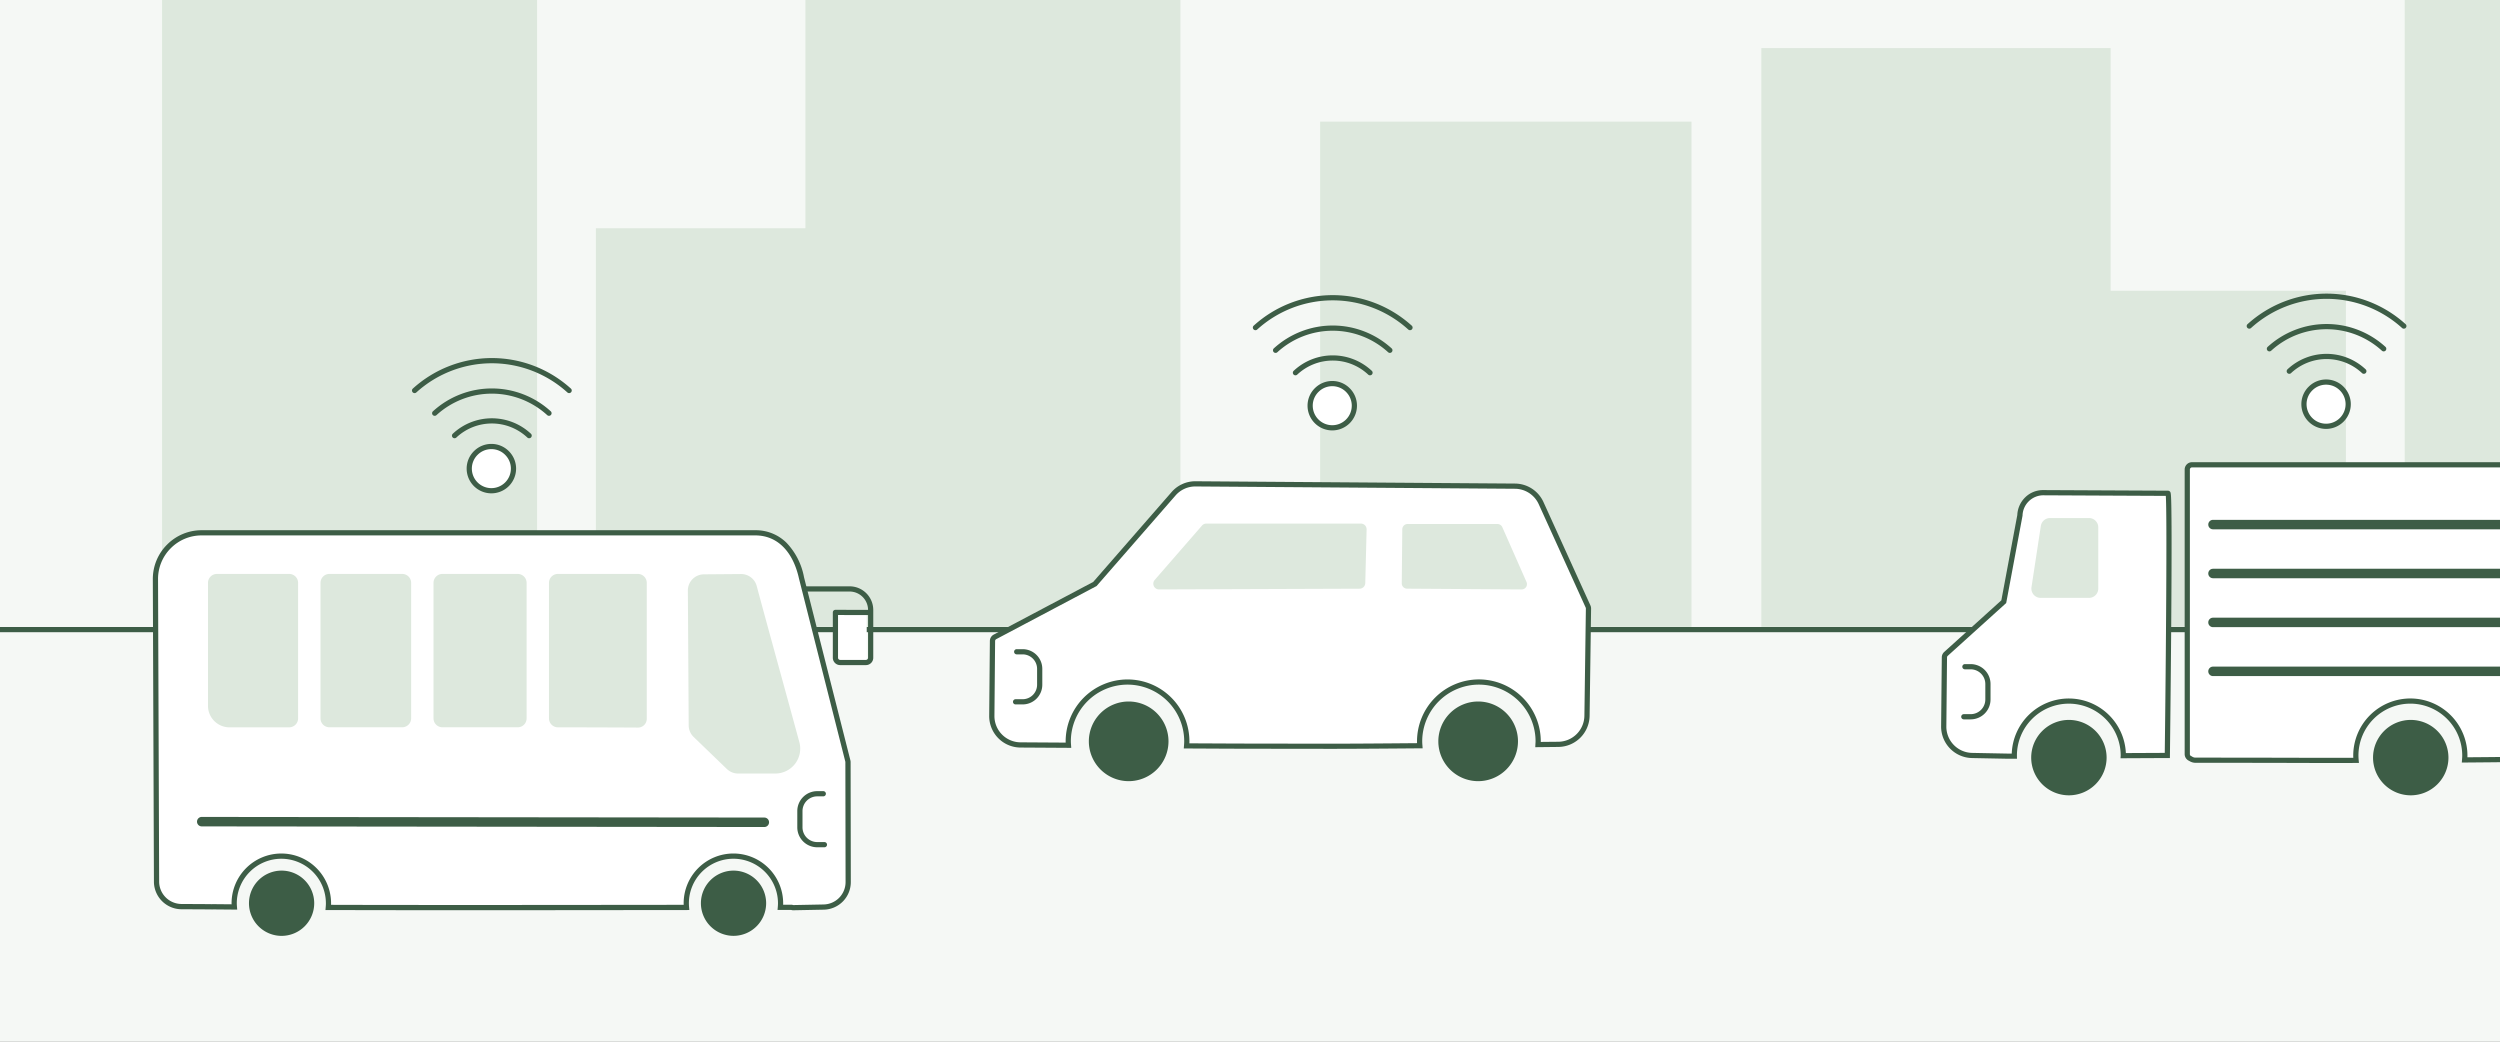 <svg xmlns="http://www.w3.org/2000/svg" xmlns:xlink="http://www.w3.org/1999/xlink" width="480" height="200" viewBox="0 0 480 200"><rect x="0" y="0" width="480" height="200" fill="#808080" stroke="none"/><defs><clipPath id="a"><rect width="480" height="200" transform="translate(-607.765 -406.588)" fill="none"/></clipPath></defs><g transform="translate(607.765 406.588)"><g clip-path="url(#a)"><rect width="480" height="200" transform="translate(-607.765 -406.588)" fill="#f5f8f5"/><rect width="72" height="132.294" transform="translate(-576.647 -418.529)" fill="#dde8dd"/><rect width="43.059" height="76.529" transform="translate(-493.353 -362.765)" fill="#dde8dd"/><rect width="72" height="132.294" transform="translate(-453.118 -418.529)" fill="#dde8dd"/><rect width="71.294" height="97" transform="translate(-354.294 -383.235)" fill="#dde8dd"/><rect width="67.059" height="111.118" transform="translate(-269.588 -397.353)" fill="#dde8dd"/><rect width="48" height="64.529" transform="translate(-205.353 -350.765)" fill="#dde8dd"/><rect width="48" height="138.647" transform="translate(-146.059 -424.882)" fill="#dde8dd"/><path d="M500.471.5H0A.5.5,0,0,1-.5,0,.5.5,0,0,1,0-.5H500.471a.5.5,0,0,1,.5.5A.5.5,0,0,1,500.471.5Z" transform="translate(-610.824 -285.706)" fill="#3d5d46"/><path d="M-344.725-334.526a.5.5,0,0,1-.341-.134,9.962,9.962,0,0,0-6.816-2.7,9.96,9.96,0,0,0-6.815,2.7.5.5,0,0,1-.707-.024.5.5,0,0,1,.024-.707,10.957,10.957,0,0,1,7.5-2.965,10.958,10.958,0,0,1,7.5,2.965.5.5,0,0,1,.024.707A.5.5,0,0,1-344.725-334.526Z" fill="#3d5d46"/><path d="M-340.91-338.83a.5.5,0,0,1-.336-.13,15.788,15.788,0,0,0-10.636-4.128,15.787,15.787,0,0,0-10.635,4.128.5.5,0,0,1-.706-.034.5.5,0,0,1,.034-.706,16.785,16.785,0,0,1,11.307-4.388,16.786,16.786,0,0,1,11.308,4.388.5.5,0,0,1,.034.706A.5.5,0,0,1-340.91-338.83Z" fill="#3d5d46"/><path d="M-348.937-331.656a4.226,4.226,0,0,0-3.034-1.283,4.224,4.224,0,0,0-2.947,1.2,4.227,4.227,0,0,0-1.3,3.048,4.246,4.246,0,0,0,4.246,4.246,4.246,4.246,0,0,0,4.245-4.246A4.228,4.228,0,0,0-348.937-331.656Z" fill="#fff"/><path d="M-351.971-333.439a4.7,4.7,0,0,1,3.392,1.434,4.717,4.717,0,0,1,1.353,3.312,4.751,4.751,0,0,1-4.745,4.746,4.751,4.751,0,0,1-4.746-4.746,4.706,4.706,0,0,1,1.451-3.407A4.718,4.718,0,0,1-351.971-333.439Zm0,8.492a3.75,3.75,0,0,0,3.745-3.746,3.723,3.723,0,0,0-1.069-2.614,3.713,3.713,0,0,0-2.676-1.132,3.723,3.723,0,0,0-2.6,1.057,3.714,3.714,0,0,0-1.147,2.689A3.75,3.75,0,0,0-351.971-324.947Z" fill="#3d5d46"/><path d="M-366.718-343.191a.5.5,0,0,1-.371-.165.5.5,0,0,1,.036-.706,22.605,22.605,0,0,1,15.171-5.86,22.61,22.61,0,0,1,15.172,5.86.5.5,0,0,1,.036.706.5.5,0,0,1-.706.036,21.612,21.612,0,0,0-14.5-5.6,21.607,21.607,0,0,0-14.5,5.6A.5.5,0,0,1-366.718-343.191Z" fill="#3d5d46"/><path d="M-302.857-290.134-311.883-310a5.545,5.545,0,0,0-4.99-3.24l-61.355-.444a5.518,5.518,0,0,0-4.2,1.894l-15.111,17.327-19.176,10.149a.908.908,0,0,0-.484.795l-.131,14.384a5.544,5.544,0,0,0,5.417,5.574s3.84.025,9.295.058c-.017-.249-.038-.5-.038-.75a11.4,11.4,0,0,1,11.384-11.38,11.393,11.393,0,0,1,11.38,11.38c0,.3-.022.589-.045.881,5.172.027,9.647.048,12.132.053,6.056.011,11.065.021,16.042.021,3.679,0,9.959-.045,16.609-.1-.021-.283-.043-.565-.043-.853a11.4,11.4,0,0,1,11.385-11.38,11.392,11.392,0,0,1,11.379,11.38c0,.212-.02.418-.031.627l3.938-.043a5.56,5.56,0,0,0,5.468-5.448l.286-20.625A.914.914,0,0,0-302.857-290.134Z" fill="#fff"/><path d="M-378.256-314.187h.031l61.356.444a6.046,6.046,0,0,1,5.442,3.533l9.026,19.869a1.424,1.424,0,0,1,.126.6l-.286,20.624a6.064,6.064,0,0,1-5.963,5.941h-.005l-1.089.012-2.843.031-.533.006.028-.532c0-.067.008-.134.012-.2.009-.139.018-.27.018-.4a10.892,10.892,0,0,0-10.879-10.88,10.9,10.9,0,0,0-10.885,10.88c0,.256.019.509.039.776l.042.572-.534,0c-8.01.069-13.444.1-16.613.1-4.552,0-9.169-.008-14.514-.018l-1.529,0c-2.2,0-6.06-.021-12.134-.053l-.538,0,.042-.536c.025-.312.043-.573.043-.842a10.892,10.892,0,0,0-10.88-10.88,10.894,10.894,0,0,0-10.884,10.88c0,.195.014.389.028.6l.045.658-.539,0c-5.455-.033-9.3-.058-9.3-.058h-.007a6.046,6.046,0,0,1-5.907-6.078l.131-14.384a1.406,1.406,0,0,1,.751-1.233l19.093-10.105,15.05-17.257A6.036,6.036,0,0,1-378.256-314.187Zm69.723,50.015a5.058,5.058,0,0,0,4.971-4.955l.286-20.625a.417.417,0,0,0-.037-.177l-9.025-19.868a5.043,5.043,0,0,0-4.538-2.947l-61.379-.444a5.036,5.036,0,0,0-3.8,1.723l-15.172,17.4-.082.043-19.176,10.149a.407.407,0,0,0-.218.358l-.131,14.384a5.042,5.042,0,0,0,4.924,5.069l8.755.055c0-.081-.005-.163-.005-.247a11.9,11.9,0,0,1,11.884-11.88,11.893,11.893,0,0,1,11.88,11.88c0,.13,0,.259-.01.384,5.766.03,9.46.046,11.6.05l1.529,0c5.345.01,9.96.018,14.512.018,3.1,0,8.358-.032,16.075-.1-.006-.118-.009-.237-.009-.358a11.9,11.9,0,0,1,11.885-11.88,11.893,11.893,0,0,1,11.879,11.88q0,.061,0,.121l2.308-.025Z" fill="#3d5d46"/><path d="M-376.983-305.677l-9.076,10.437a1.1,1.1,0,0,0,.834,1.823l38.492-.141a1.1,1.1,0,0,0,1.1-1.073l.258-10.3a1.1,1.1,0,0,0-1.1-1.128h-29.675A1.1,1.1,0,0,0-376.983-305.677Z" fill="#dde8dd"/><path d="M-338.527-304.965l-.1,10.371a1.022,1.022,0,0,0,1.015,1.031l21.993.148a1.022,1.022,0,0,0,.942-1.434l-4.643-10.519a1.023,1.023,0,0,0-.935-.609h-17.252A1.021,1.021,0,0,0-338.527-304.965Z" fill="#dde8dd"/><path d="M-411.421-271.338h-1.351a.5.5,0,0,1-.5-.5.5.5,0,0,1,.5-.5h1.351a2.781,2.781,0,0,0,2.778-2.777v-3.055a2.781,2.781,0,0,0-2.778-2.778h-1.138a.5.5,0,0,1-.5-.5.5.5,0,0,1,.5-.5h1.138a3.782,3.782,0,0,1,3.778,3.778v3.055A3.782,3.782,0,0,1-411.421-271.338Z" fill="#3d5d46"/><path d="M-391.058-271.9a7.658,7.658,0,0,0-7.65,7.647,7.659,7.659,0,0,0,7.65,7.649,7.656,7.656,0,0,0,7.645-7.649A7.655,7.655,0,0,0-391.058-271.9Z" fill="#3d5d46"/><path d="M-323.956-271.9a7.658,7.658,0,0,0-7.65,7.647,7.659,7.659,0,0,0,7.65,7.649,7.656,7.656,0,0,0,7.645-7.649A7.655,7.655,0,0,0-323.956-271.9Z" fill="#3d5d46"/><path d="M-191.512-311.875l-24.008-.117a4.5,4.5,0,0,0-4.417,4.357l-3.1,16.577-11.094,10.022a.908.908,0,0,0-.3.666l-.131,13.261a5.544,5.544,0,0,0,5.417,5.575l6.955.136h.018c.054,0,.479,0,1.164-.005,0-.039-.006-.076-.006-.115a10.476,10.476,0,0,1,10.466-10.462,10.473,10.473,0,0,1,10.461,10.462v.016l8.453-.041S-191.01-311.873-191.512-311.875Z" fill="#fff"/><path d="M-215.521-312.492h0l24.008.117a.507.507,0,0,1,.361.153c.165.168.227.231.278,2.645.028,1.34.046,3.284.051,5.778.009,4.2-.013,10.011-.068,17.282-.093,12.378-.247,24.856-.248,24.98l-.006.491-.491,0-8.453.041-.534,0,.033-.534a9.973,9.973,0,0,0-9.961-9.947,9.975,9.975,0,0,0-9.966,9.962c0,.009,0,.018,0,.027,0,.025,0,.05,0,.075l.013.51-.51,0c-.7,0-1.118.005-1.167.005h-.028l-6.955-.136a6.046,6.046,0,0,1-5.907-6.079l.131-13.261a1.412,1.412,0,0,1,.465-1.032l10.969-9.909,3.062-16.376a5.048,5.048,0,0,1,1.5-3.379A4.848,4.848,0,0,1-215.521-312.492Zm23.588,1.115-23.588-.115a4.012,4.012,0,0,0-3.917,3.875v.037l-.007.036-3.131,16.743L-233.8-280.665a.409.409,0,0,0-.135.3l-.131,13.262a5.043,5.043,0,0,0,4.927,5.07l6.963.136.665,0a10.978,10.978,0,0,1,10.959-10.58A10.975,10.975,0,0,1-199.6-262l7.469-.036C-191.9-280.617-191.674-307.876-191.932-311.377Z" fill="#3d5d46"/><path d="M-118.449-317.347H-186.9a.91.91,0,0,0-.909.909v54.653a.9.9,0,0,0,.6.847,1.683,1.683,0,0,0,1.015.315c10.753,0,17.9.021,23.636.038,1.156,0,3.751,0,7.159,0-.027-.307-.047-.616-.047-.929a10.476,10.476,0,0,1,10.466-10.462,10.473,10.473,0,0,1,10.461,10.462c0,.281-.021.558-.043.835,3.04-.023,5.99-.05,8.647-.083.219,0,3.332-.11,3.332-.11a5.043,5.043,0,0,0,5.038-5.037v-50.525A.91.91,0,0,0-118.449-317.347Z" fill="#fff"/><path d="M-186.9-317.847h68.449a1.411,1.411,0,0,1,1.409,1.409v50.525a5.544,5.544,0,0,1-5.529,5.537c-.216.007-3.116.107-3.334.11-2.441.03-5.27.057-8.65.083l-.545,0,.043-.544c.023-.285.041-.542.041-.8a9.973,9.973,0,0,0-9.961-9.962,9.975,9.975,0,0,0-9.966,9.962c0,.258.014.531.045.885l.048.543h-.545c-2.02,0-3.826.006-5.221.006-.839,0-1.492,0-1.941,0-5.715-.017-12.827-.038-23.634-.038a2.2,2.2,0,0,1-1.257-.373,1.407,1.407,0,0,1-.861-1.289v-54.653A1.411,1.411,0,0,1-186.9-317.847Zm64.32,56.471a4.543,4.543,0,0,0,4.538-4.537v-50.525a.409.409,0,0,0-.409-.409H-186.9a.409.409,0,0,0-.409.409v54.653a.4.4,0,0,0,.272.377l.072.026.061.046a1.2,1.2,0,0,0,.712.213c10.808,0,17.922.021,23.637.038.448,0,1.1,0,1.938,0,1.27,0,2.881,0,4.684-.005-.007-.151-.011-.292-.011-.43a10.976,10.976,0,0,1,10.966-10.962,10.974,10.974,0,0,1,10.961,10.962c0,.111,0,.221-.008.331,3.142-.024,5.8-.05,8.106-.079.168,0,2.246-.073,3.321-.11Z" fill="#3d5d46"/><path d="M-229.4-268.469h-1.312a.5.5,0,0,1-.5-.5.5.5,0,0,1,.5-.5h1.312a2.82,2.82,0,0,0,2.817-2.817v-2.975a2.821,2.821,0,0,0-2.817-2.818h-1.1a.5.5,0,0,1-.5-.5.5.5,0,0,1,.5-.5h1.1a3.822,3.822,0,0,1,3.817,3.818v2.975A3.821,3.821,0,0,1-229.4-268.469Z" fill="#3d5d46"/><path d="M-182.866-276.779h58.386a.909.909,0,0,0,.909-.909.909.909,0,0,0-.909-.909h-58.386a.909.909,0,0,0-.909.909A.909.909,0,0,0-182.866-276.779Z" fill="#3d5d46"/><path d="M-182.866-286.173h58.386a.909.909,0,0,0,.909-.909.909.909,0,0,0-.909-.909h-58.386a.909.909,0,0,0-.909.909A.909.909,0,0,0-182.866-286.173Z" fill="#3d5d46"/><path d="M-182.866-295.566h58.386a.909.909,0,0,0,.909-.909.91.91,0,0,0-.909-.91h-58.386a.91.91,0,0,0-.909.91A.909.909,0,0,0-182.866-295.566Z" fill="#3d5d46"/><path d="M-182.866-304.96h58.386a.909.909,0,0,0,.909-.909.909.909,0,0,0-.909-.909h-58.386a.909.909,0,0,0-.909.909A.909.909,0,0,0-182.866-304.96Z" fill="#3d5d46"/><path d="M-210.535-268.364a7.247,7.247,0,0,0-7.24,7.238,7.248,7.248,0,0,0,7.24,7.24,7.247,7.247,0,0,0,7.238-7.24A7.246,7.246,0,0,0-210.535-268.364Z" fill="#3d5d46"/><path d="M-144.9-268.364a7.248,7.248,0,0,0-7.241,7.238,7.248,7.248,0,0,0,7.241,7.24,7.246,7.246,0,0,0,7.237-7.24A7.245,7.245,0,0,0-144.9-268.364Z" fill="#3d5d46"/><path d="M-214.16-307.125h7.477a1.785,1.785,0,0,1,1.785,1.785v11.761a1.785,1.785,0,0,1-1.785,1.785h-9.271a1.785,1.785,0,0,1-1.765-2.054l1.794-11.761A1.785,1.785,0,0,1-214.16-307.125Z" fill="#dde8dd"/><path d="M-506.175-322.445a.5.5,0,0,1-.341-.134,9.96,9.96,0,0,0-6.815-2.7,9.965,9.965,0,0,0-6.816,2.7.5.5,0,0,1-.707-.025.5.5,0,0,1,.025-.707,10.962,10.962,0,0,1,7.5-2.965,10.957,10.957,0,0,1,7.5,2.965.5.5,0,0,1,.024.707A.5.5,0,0,1-506.175-322.445Z" fill="#3d5d46"/><path d="M-502.36-326.749a.5.5,0,0,1-.336-.13,15.787,15.787,0,0,0-10.635-4.128,15.787,15.787,0,0,0-10.635,4.128.5.5,0,0,1-.706-.034.5.5,0,0,1,.034-.706,16.785,16.785,0,0,1,11.307-4.388,16.785,16.785,0,0,1,11.307,4.388.5.5,0,0,1,.034.706A.5.5,0,0,1-502.36-326.749Z" fill="#3d5d46"/><path d="M-510.387-319.575a4.223,4.223,0,0,0-3.034-1.283,4.224,4.224,0,0,0-2.946,1.2,4.225,4.225,0,0,0-1.3,3.048,4.246,4.246,0,0,0,4.246,4.246,4.246,4.246,0,0,0,4.246-4.246A4.225,4.225,0,0,0-510.387-319.575Z" fill="#fff"/><path d="M-513.421-321.358a4.7,4.7,0,0,1,3.392,1.434,4.714,4.714,0,0,1,1.354,3.312,4.751,4.751,0,0,1-4.746,4.746,4.751,4.751,0,0,1-4.746-4.746,4.7,4.7,0,0,1,1.453-3.408A4.717,4.717,0,0,1-513.421-321.358Zm0,8.492a3.75,3.75,0,0,0,3.746-3.746,3.72,3.72,0,0,0-1.07-2.613,3.71,3.71,0,0,0-2.677-1.133,3.722,3.722,0,0,0-2.6,1.057,3.711,3.711,0,0,0-1.148,2.689A3.75,3.75,0,0,0-513.421-312.866Z" fill="#3d5d46"/><path d="M-498.494-331.11a.5.5,0,0,1-.335-.129,21.612,21.612,0,0,0-14.5-5.6,21.612,21.612,0,0,0-14.5,5.6.5.5,0,0,1-.706-.036.5.5,0,0,1,.036-.706,22.61,22.61,0,0,1,15.172-5.86,22.61,22.61,0,0,1,15.172,5.86.5.5,0,0,1,.036.706A.5.5,0,0,1-498.494-331.11Z" fill="#3d5d46"/><rect width="5.74" height="9.042" transform="translate(-447.094 -288.806)" fill="#fff"/><path d="M-575.332-301.675a8.816,8.816,0,0,1,6.287-2.61h106.318c4.4,0,7.631,3.153,8.85,8.652l8.9,35.15a.878.878,0,0,1,.028.222l.039,23.007a4.8,4.8,0,0,1-4.694,4.824l-5.843.115h-.018a.882.882,0,0,1-.309-.062h-2.16c.023-.258.04-.517.04-.781a9.065,9.065,0,0,0-9.056-9.052A9.062,9.062,0,0,0-476-233.157c0,.269.017.533.04.8l-5.848.006c-11.8.014-24.211.028-36.168.028-9.368,0-18.455-.009-26.759-.033.023-.263.041-.528.041-.8a9.065,9.065,0,0,0-9.056-9.052,9.062,9.062,0,0,0-9.051,9.052c0,.238.017.472.036.705-1.448-.012-2.853-.024-4.187-.038-.024,0-.046.013-.07.011-.33-.013-2.683-.025-4.1-.032-.842,0-1.557-.007-1.843-.01a4.818,4.818,0,0,1-4.738-4.721l-.212-58.137A8.819,8.819,0,0,1-575.332-301.675Z" fill="#fff"/><path d="M-569.045-304.785h106.318a8.368,8.368,0,0,1,5.969,2.406,12.994,12.994,0,0,1,3.367,6.63l8.9,35.143a1.372,1.372,0,0,1,.043.345l.039,23.006a5.3,5.3,0,0,1-5.184,5.325l-5.871.115a1.316,1.316,0,0,1-.391-.062h-2.624l.049-.544c.026-.295.038-.522.038-.737a8.564,8.564,0,0,0-8.556-8.552,8.561,8.561,0,0,0-8.551,8.552c0,.219.012.451.038.753l.047.543-6.393.007c-12.923.015-24.564.028-36.169.028-10.322,0-19.075-.011-26.76-.033l-.544,0,.047-.542c.019-.221.039-.484.039-.753a8.564,8.564,0,0,0-8.556-8.552,8.561,8.561,0,0,0-8.551,8.552c0,.225.017.451.034.664l.044.545-.547,0c-1.279-.011-2.756-.023-4.137-.037a.6.6,0,0,1-.14.01c-.353-.013-2.964-.026-4.081-.031l-.45,0c-.648,0-1.161-.005-1.4-.008a5.321,5.321,0,0,1-5.233-5.214v-.005l-.212-58.137a9.318,9.318,0,0,1,2.734-6.651A9.312,9.312,0,0,1-569.045-304.785Zm113.592,71.97,5.838-.115a4.3,4.3,0,0,0,4.2-4.319l-.039-23.011a.377.377,0,0,0-.012-.1l-8.9-35.168c-1.164-5.249-4.211-8.26-8.362-8.26H-569.045a8.318,8.318,0,0,0-5.933,2.463,8.324,8.324,0,0,0-2.442,5.941l.212,58.135a4.315,4.315,0,0,0,4.243,4.225c.232,0,.743,0,1.39.008l.45,0c1.776.009,3.627.019,4.066.031a.585.585,0,0,1,.1-.01h.005c1.205.013,2.488.024,3.649.034q0-.1,0-.2a9.562,9.562,0,0,1,9.551-9.552,9.565,9.565,0,0,1,9.556,9.552c0,.1,0,.2-.006.3,7.555.021,16.142.031,26.224.031,11.6,0,23.245-.013,36.167-.028l5.315-.005c0-.1-.006-.2-.006-.3a9.562,9.562,0,0,1,9.551-9.552,9.565,9.565,0,0,1,9.556,9.552c0,.091,0,.184-.006.281h1.715l.084.031a.4.4,0,0,0,.135.031Z" fill="#3d5d46"/><path d="M-461.016-247.8h0l-108.014-.12a.909.909,0,0,1-.908-.91.908.908,0,0,1,.909-.908h0l108.014.12a.908.908,0,0,1,.908.91A.908.908,0,0,1-461.016-247.8Z" fill="#3d5d46"/><path d="M-449.476-243.911h-1.381a3.832,3.832,0,0,1-3.828-3.828v-3.12a3.833,3.833,0,0,1,3.828-3.829h1.163a.5.5,0,0,1,.5.5.5.5,0,0,1-.5.5h-1.163a2.832,2.832,0,0,0-2.828,2.829v3.12a2.831,2.831,0,0,0,2.828,2.828h1.381a.5.5,0,0,1,.5.5A.5.5,0,0,1-449.476-243.911Z" fill="#3d5d46"/><path d="M-474.587-265.092l6.381,6.152a3.1,3.1,0,0,0,2.152.869h7.148a4.779,4.779,0,0,0,4.615-6.032c-2.43-8.945-6.617-24.084-8.186-29.972a3.1,3.1,0,0,0-3.021-2.3l-7.122.059a3.1,3.1,0,0,0-3.075,3.12l.16,25.889A3.1,3.1,0,0,0-474.587-265.092Z" fill="#dde8dd"/><path d="M-530.547-266.951l-13.979,0a1.706,1.706,0,0,1-1.7-1.715V-294.68a1.714,1.714,0,0,1,1.714-1.715h13.972a1.715,1.715,0,0,1,1.715,1.715v26.014A1.718,1.718,0,0,1-530.547-266.951Z" fill="#dde8dd"/><path d="M-500.643-296.395H-485.3a1.715,1.715,0,0,1,1.715,1.715v26.087a1.689,1.689,0,0,1-1.7,1.7c-2.668-.016-8.277-.043-15.36-.05a1.716,1.716,0,0,1-1.715-1.715V-294.68A1.715,1.715,0,0,1-500.643-296.395Z" fill="#dde8dd"/><path d="M-550.53-294.68v26.021a1.715,1.715,0,0,1-1.715,1.715l-11.444.007a4.141,4.141,0,0,1-4.142-4.141v-23.6a1.714,1.714,0,0,1,1.715-1.715h13.872A1.714,1.714,0,0,1-550.53-294.68Z" fill="#dde8dd"/><path d="M-522.815-296.395h14.443a1.715,1.715,0,0,1,1.715,1.715v26.017a1.707,1.707,0,0,1-1.706,1.715c-4.578,0-9.487,0-14.451,0a1.715,1.715,0,0,1-1.716-1.714V-294.68A1.715,1.715,0,0,1-522.815-296.395Z" fill="#dde8dd"/><path d="M-441.508-278.887h-4.946a1.411,1.411,0,0,1-1.409-1.409v-8.709a.5.5,0,0,1,.147-.354.5.5,0,0,1,.353-.146h0l6.264.014a3.546,3.546,0,0,0-3.542-3.523h-8.644a.5.5,0,0,1-.5-.5.5.5,0,0,1,.5-.5h8.644a4.547,4.547,0,0,1,4.542,4.541v9.177A1.411,1.411,0,0,1-441.508-278.887Zm-5.355-9.617v8.208a.409.409,0,0,0,.409.409h4.946a.41.41,0,0,0,.41-.409v-8.195Z" fill="#3d5d46"/><path d="M-466.929-239.43a6.27,6.27,0,0,1,6.264,6.262,6.27,6.27,0,0,1-6.264,6.263,6.269,6.269,0,0,1-6.261-6.263A6.269,6.269,0,0,1-466.929-239.43Z" fill="#3d5d46"/><path d="M-553.7-239.43a6.27,6.27,0,0,1,6.264,6.262A6.27,6.27,0,0,1-553.7-226.9a6.268,6.268,0,0,1-6.261-6.263A6.268,6.268,0,0,1-553.7-239.43Z" fill="#3d5d46"/><path d="M-153.911-334.816a.5.5,0,0,1-.341-.134,9.96,9.96,0,0,0-6.815-2.7,9.96,9.96,0,0,0-6.815,2.7.5.5,0,0,1-.707-.024.5.5,0,0,1,.024-.707,10.957,10.957,0,0,1,7.5-2.965,10.957,10.957,0,0,1,7.5,2.965.5.5,0,0,1,.024.707A.5.5,0,0,1-153.911-334.816Z" fill="#3d5d46"/><path d="M-150.1-339.12a.5.5,0,0,1-.336-.13,15.787,15.787,0,0,0-10.635-4.128A15.787,15.787,0,0,0-171.7-339.25a.5.5,0,0,1-.706-.034.5.5,0,0,1,.034-.706,16.785,16.785,0,0,1,11.307-4.388,16.785,16.785,0,0,1,11.307,4.388.5.5,0,0,1,.034.706A.5.5,0,0,1-150.1-339.12Z" fill="#3d5d46"/><path d="M-158.122-331.946a4.231,4.231,0,0,0-3.035-1.283,4.224,4.224,0,0,0-2.946,1.2,4.225,4.225,0,0,0-1.3,3.048,4.246,4.246,0,0,0,4.246,4.246,4.246,4.246,0,0,0,4.246-4.246A4.228,4.228,0,0,0-158.122-331.946Z" fill="#fff"/><path d="M-161.157-333.729a4.71,4.71,0,0,1,3.393,1.434,4.718,4.718,0,0,1,1.353,3.312,4.751,4.751,0,0,1-4.746,4.746,4.751,4.751,0,0,1-4.746-4.746,4.7,4.7,0,0,1,1.453-3.408A4.717,4.717,0,0,1-161.157-333.729Zm0,8.492a3.75,3.75,0,0,0,3.746-3.746,3.723,3.723,0,0,0-1.069-2.614,3.717,3.717,0,0,0-2.677-1.132,3.722,3.722,0,0,0-2.6,1.057,3.711,3.711,0,0,0-1.148,2.689A3.75,3.75,0,0,0-161.157-325.237Z" fill="#3d5d46"/><path d="M-146.23-343.481a.5.5,0,0,1-.335-.129,21.612,21.612,0,0,0-14.5-5.6,21.612,21.612,0,0,0-14.5,5.6.5.5,0,0,1-.706-.036.5.5,0,0,1,.036-.706,22.61,22.61,0,0,1,15.172-5.86,22.61,22.61,0,0,1,15.172,5.86.5.5,0,0,1,.036.706A.5.5,0,0,1-146.23-343.481Z" fill="#3d5d46"/></g></g></svg>